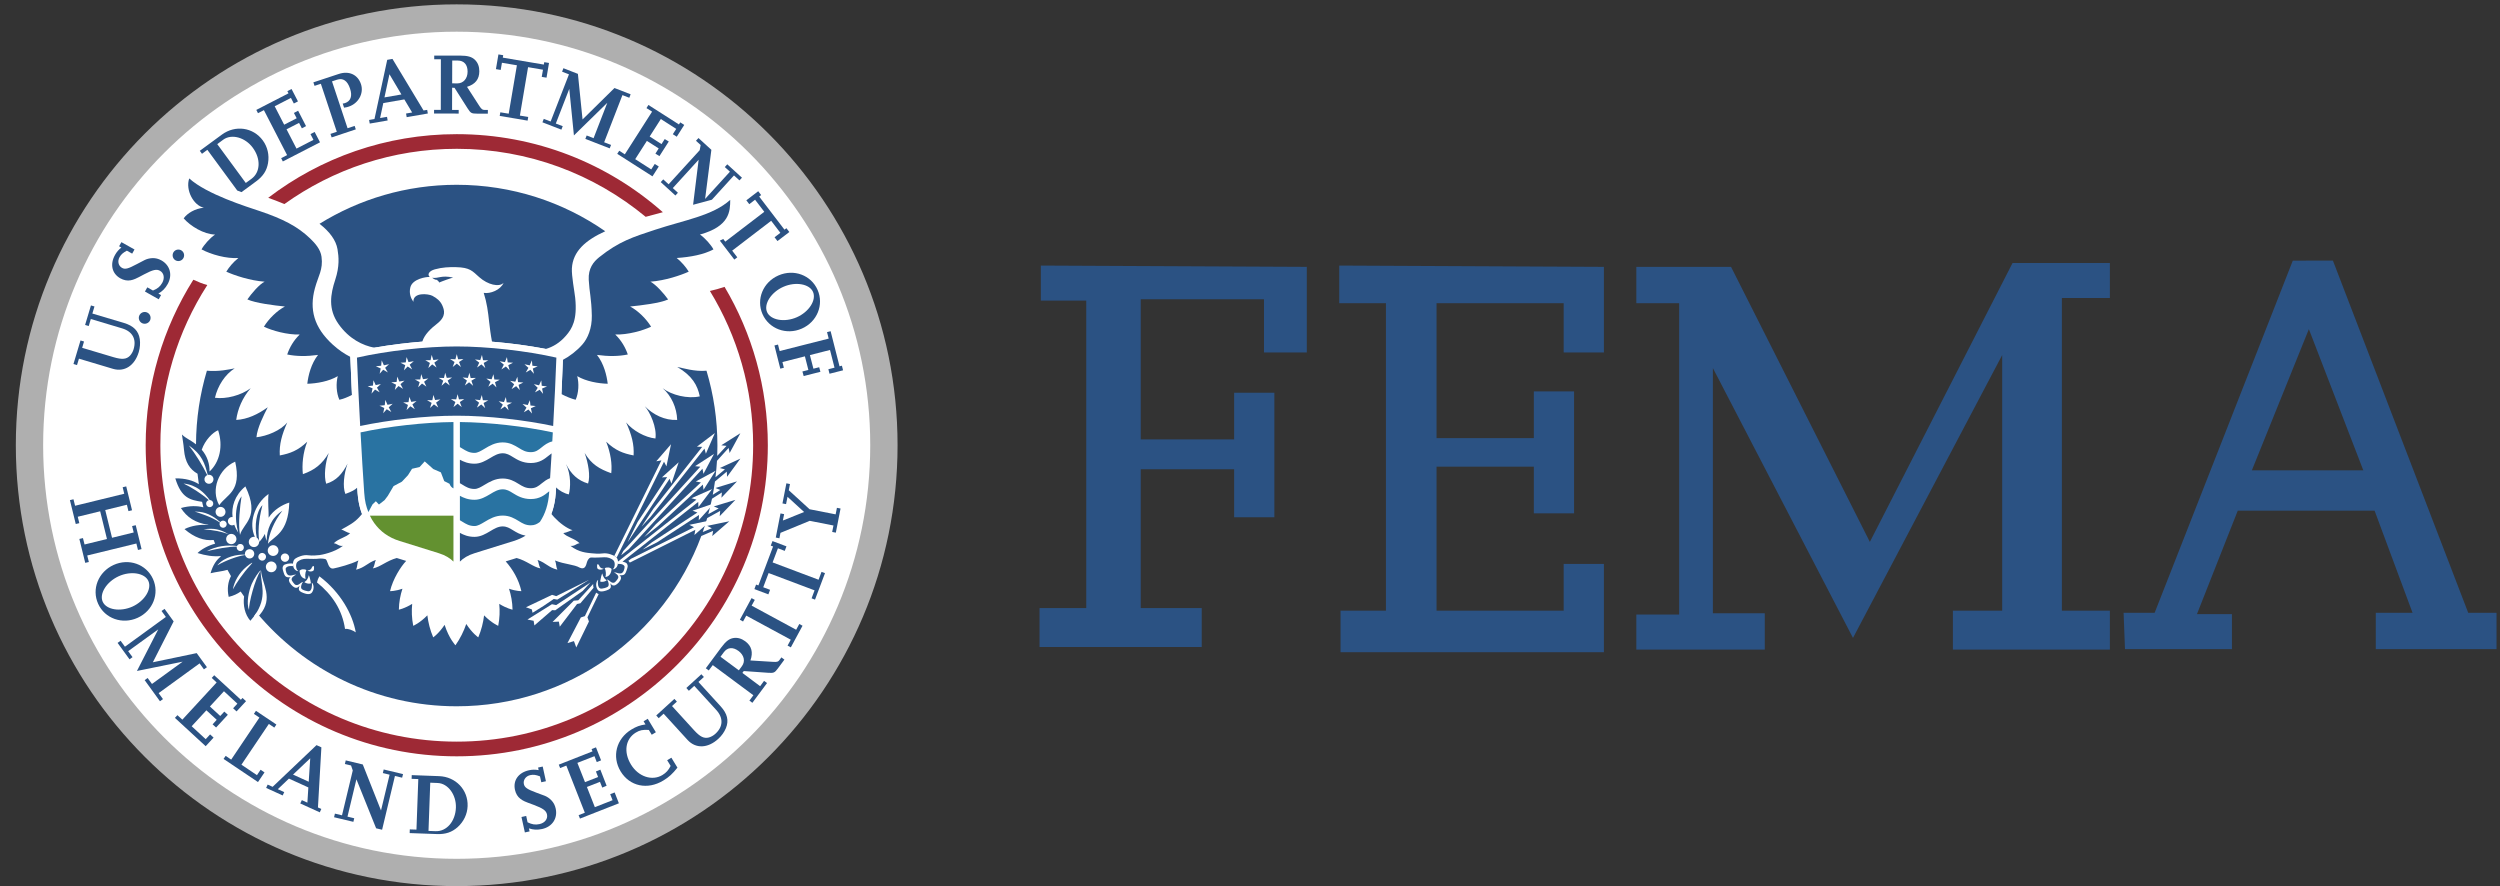 <svg xmlns:svg="http://www.w3.org/2000/svg" xmlns="http://www.w3.org/2000/svg" width="1580" height="560" id="svg2"><rect width="100%" height="100%" fill="#333333" stroke="none"/><defs id="defs4"></defs><path d="M 657.812,167.838 L 657.812,189.976 L 686.51,189.976 L 686.51,384.3 L 656.993,384.3 L 656.993,408.898 L 759.484,408.898 L 759.484,384.3 L 720.947,384.3 L 720.947,296.567 L 779.982,296.567 L 779.982,326.905 L 805.4,326.905 L 805.4,248.191 L 779.982,248.191 L 779.982,277.709 L 720.947,277.709 L 720.947,189.156 L 798.841,189.156 L 798.841,222.774 L 825.898,222.774 L 825.898,168.658 L 657.812,167.838 z " style="fill:#2b5283;fill-opacity:1;fill-rule:evenodd;stroke-width:1px;stroke-linecap:butt;stroke-linejoin:miter;stroke-opacity:1" id="path1882"></path><path d="M 846.397,167.838 L 846.397,191.616 L 875.914,191.616 L 875.914,385.94 L 847.217,385.94 L 847.217,412.178 L 1013.663,412.178 L 1013.663,356.422 L 988.245,356.422 L 988.245,385.94 L 907.891,385.94 L 907.891,294.928 L 969.386,294.928 L 969.386,324.445 L 994.804,324.445 L 994.804,247.372 L 969.386,247.372 L 969.386,276.889 L 907.891,276.889 L 907.891,191.616 L 988.245,191.616 L 988.245,222.774 L 1013.663,222.774 L 1013.663,168.658 L 846.397,167.838 z " style="fill:#2b5283;fill-opacity:1;fill-rule:evenodd;stroke-width:1px;stroke-linecap:butt;stroke-linejoin:miter;stroke-opacity:1" id="path1884"></path><path d="M 1034.161,168.658 L 1034.161,191.616 L 1061.219,191.616 L 1061.219,388.4 L 1034.161,388.4 L 1034.161,410.538 L 1115.334,410.538 L 1115.334,387.58 L 1082.537,387.58 L 1082.537,232.613 L 1171.089,403.158 L 1265.381,224.413 L 1265.381,385.94 L 1234.224,385.94 L 1234.224,410.538 L 1333.436,410.538 L 1333.436,385.94 L 1303.098,385.94 L 1303.098,188.337 L 1333.436,188.337 L 1333.436,166.198 L 1271.941,166.198 L 1181.748,342.484 L 1094.016,168.658 L 1034.161,168.658 z " style="fill:#2b5283;fill-opacity:1;fill-rule:evenodd;stroke-width:1px;stroke-linecap:butt;stroke-linejoin:miter;stroke-opacity:1" id="path1886"></path><path d="M 1449.047,164.74 L 1361.731,387.3 L 1342.108,387.3 L 1342.999,410.253 L 1410.578,410.253 L 1410.578,388.15 L 1388.462,388.15 L 1414.269,322.737 L 1500.736,322.737 L 1524.734,387.299 L 1501.495,387.299 L 1501.495,410.252 L 1577.816,410.252 L 1577.816,387.3 L 1559.921,387.3 L 1474.393,164.68 L 1449.047,164.74 z M 1459.203,208.018 L 1493.606,297.234 L 1423.183,297.234 L 1459.203,208.018 z " style="fill:#2b5283;fill-opacity:1;fill-rule:evenodd;stroke-width:1px;stroke-linecap:butt;stroke-linejoin:miter;stroke-opacity:1" id="path1888"></path><g transform="matrix(1.553,0,0,1.553,10,2.753)" id="g3056"><g id="g3058"><circle cx="178.755" cy="179.102" r="176.553" style="fill:white" id="circle3060"></circle><path d="M 293.496,194.116 L 284.712,196.821 L 286.699,197.632 L 283.623,199.58 C 283.95,197.788 284.268,195.991 284.517,194.175 L 289.331,190.152 L 289.443,192.271 L 294.863,184.864 L 286.513,188.697 L 288.569,189.234 L 284.731,192.447 C 285.004,190.23 285.195,187.999 285.341,185.753 L 290.082,180.504 L 290.482,182.594 L 294.862,174.528 L 287.084,179.44 L 289.223,179.679 L 285.439,183.756 C 285.473,182.345 285.517,180.948 285.517,179.537 C 285.517,168.956 283.959,158.741 281.074,149.088 C 276.274,149.532 271.46,147.999 269.15,147.555 C 275.297,151.159 277.426,155.055 278.339,159.533 C 273.422,160.632 266.845,159.02 263.241,156.203 C 266.766,159.279 268.988,164.123 269.144,169.118 C 264.071,169.372 259.388,166.999 255.946,163.542 C 258.153,166.008 260.946,172.243 260.292,176.682 C 256.049,176.228 251.078,173.45 248.358,170.139 C 250.609,175.1 251.678,179.123 251.405,183.567 C 247.201,182.771 244.008,181.58 240.238,177.976 C 242.054,182.507 242.723,187.068 242.313,190.808 C 237.455,189.089 234.222,187.141 231.483,182.566 C 232.943,186.609 233.89,191.907 232.884,195.007 C 228.768,193.772 226.043,191.291 223.909,187.087 C 226.023,191.55 225.755,196.735 225.052,199.421 C 223.323,199.084 221.068,197.888 219.891,196.565 C 219.818,197.38 219.759,198.162 219.725,198.923 C 219.505,201.941 218.914,204.768 217.928,207.361 C 218.27,207.732 219.085,208.684 219.11,208.723 C 221.273,211.047 224.237,213.259 226.571,214.001 C 225.56,214.147 224.178,215.012 222.787,215.173 C 224.33,216.921 227.475,217.312 229.418,219.299 C 227.909,219.48 227.553,220.573 225.712,220.368 C 229.218,223.078 232.431,223.166 234.223,223.381 C 234.951,223.459 237.309,223.684 238.803,223.449 C 240.917,223.127 243.095,224.177 243.94,224.665 C 245.239,225.427 245.17,227.214 244.912,228.122 C 244.756,228.659 244.526,229.304 243.55,229.807 C 242.993,229.973 242.627,230.022 243.194,229.602 C 243.702,229.231 244.166,226.965 242.994,226.077 C 242.135,225.452 240.924,224.934 239.498,225.008 C 237.916,225.081 235.499,225.213 234.327,225.106 C 233.258,224.984 232.584,226.395 232.432,226.991 C 232.051,228.402 231.612,230.145 229.576,229.281 C 227.071,227.845 223.512,227.968 219.42,226.312 C 219.996,227.567 219.752,228.661 220.377,230.067 C 216.73,229.169 215.807,227.313 212.33,226.092 C 212.911,227.357 212.74,228.348 213.526,229.539 C 210.601,229.031 207.872,226.394 203.804,225.31 C 203.672,225.349 203.56,225.403 203.438,225.427 C 201.959,225.871 200.596,226.291 199.361,226.687 C 202.242,229.949 204.625,233.953 205.738,238.796 C 205.738,238.796 203.707,238.855 200.704,237.81 C 201.563,240.456 202.091,243.293 202.14,246.331 C 202.14,246.331 199.86,245.911 196.73,243.968 C 197.018,246.844 196.916,249.837 196.315,252.908 C 196.315,252.908 193.678,251.819 190.563,248.655 C 190.202,251.624 189.464,254.617 188.19,257.605 C 188.19,257.605 185.773,255.969 183.307,252.156 C 182.291,255.13 180.861,258.05 178.903,260.838 C 178.903,260.838 176.276,258.074 174.494,252.508 C 172.121,256.077 169.86,257.606 169.86,257.606 C 168.586,254.618 167.839,251.625 167.477,248.641 C 164.367,251.82 161.73,252.909 161.73,252.909 C 161.12,249.838 161.022,246.845 161.3,243.969 C 158.18,245.912 155.88,246.332 155.88,246.332 C 155.934,243.295 156.461,240.458 157.34,237.811 C 154.318,238.856 152.291,238.797 152.291,238.797 C 153.438,233.856 156.676,228.773 158.854,226.492 C 157.785,226.15 156.642,225.808 155.397,225.428 C 155.28,225.404 155.168,225.35 155.026,225.311 C 150.963,226.395 148.244,229.032 145.304,229.54 C 146.08,228.349 145.929,227.357 146.5,226.093 C 143.038,227.314 142.101,229.169 138.473,230.068 C 139.078,228.662 138.834,227.568 139.43,226.313 C 136.046,227.968 131.422,229.116 129.376,229.555 C 127.105,230.024 126.974,226.65 126.231,225.903 C 125.914,225.581 124.087,225.449 123.326,225.566 C 122.198,225.756 120.015,225.659 118.385,225.629 C 116.744,225.595 115.616,226.078 114.772,226.733 C 113.566,227.602 114.137,229.961 114.655,230.346 C 115.217,230.751 114.87,230.698 114.308,230.546 C 113.341,230.048 113.092,229.394 112.936,228.857 C 112.697,227.968 112.604,226.171 113.922,225.429 C 114.752,224.916 116.944,223.871 119.064,224.199 C 120.548,224.428 122.902,224.199 123.615,224.116 C 124.333,224.033 129.621,223.081 133.112,220.371 C 131.281,220.576 130.924,219.482 129.401,219.302 C 131.364,217.315 134.504,216.924 136.042,215.176 C 134.665,215.015 133.444,213.911 132.434,213.755 C 135.515,212.046 137.556,211.05 139.729,208.726 C 139.753,208.687 140.564,207.774 140.886,207.398 C 139.905,204.805 139.299,201.944 139.089,198.926 C 139.04,198.189 138.991,197.432 138.938,196.655 C 138.186,197.49 136.633,198.33 134.114,199.238 C 132.937,196.377 133.499,191.04 135.003,186.904 C 132.85,191.113 130.433,193.852 126.307,195.083 C 125.301,191.997 125.907,186.611 127.347,182.568 C 124.613,187.143 121.688,189.467 116.815,191.186 C 116.405,187.451 116.795,182.509 118.597,177.978 C 114.837,181.582 111.639,182.773 107.425,183.569 C 107.166,179.126 108.24,175.102 110.472,170.141 C 107.777,173.452 102.166,175.717 97.923,176.171 C 98.25,172.318 100.95,167.05 102.523,163.964 C 98.534,166.825 94.286,168.876 89.691,169.12 C 90.267,164.75 92.22,160.023 95.589,156.205 C 91.629,159.14 85.589,160.722 81.038,160.101 C 82.137,155.306 85.091,150.633 89.07,148.123 C 86.76,148.582 82.576,149.534 77.757,149.09 C 74.92,158.592 73.367,168.646 73.328,179.051 C 70.921,177.161 69.241,176.683 67.596,175.052 C 67.899,177.308 68.197,178.538 68.441,181.322 C 68.885,186.342 70.795,189.213 73.944,191.014 C 74.086,192.44 74.271,193.851 74.481,195.267 C 72.152,193.778 69.022,192.85 64.901,192.899 C 67.406,201.068 70.995,201.678 75.799,202.445 C 75.965,203.197 76.146,203.939 76.321,204.681 C 73.762,204.012 70.681,204.002 67.185,204.969 C 69.602,208.724 72.956,210.985 78.308,211.79 C 78.318,211.824 78.332,211.849 78.352,211.883 C 75.056,211.619 71.492,212.108 68.64,213.553 C 72.703,217.049 76.697,218.382 80.5,217.977 C 80.695,218.485 80.891,218.983 81.096,219.481 C 78.088,220.277 75.432,221.835 73.948,223.29 C 77.117,224.291 80.369,224.823 83.308,224.52 C 83.328,224.593 83.371,224.662 83.396,224.735 C 81.677,226.053 80.183,228.182 79.246,231.507 C 81.507,230.945 83.826,230.789 86.136,230.13 C 86.595,230.994 87.069,231.834 87.562,232.669 C 86.341,234.988 85.916,237.898 86.629,241.131 C 88.572,240.672 90.169,239.92 91.497,238.948 C 91.951,239.622 92.41,240.281 92.889,240.955 C 92.401,244.656 93.255,248.377 95.452,250.857 C 96.482,249.7 97.307,248.586 97.967,247.522 C 117.42,270.828 146.688,285.652 179.412,285.652 C 225.071,285.652 263.987,256.804 278.953,216.36 L 283.772,214.27 L 283.406,216.379 L 290.359,210.363 L 281.355,212.228 L 283.25,213.205 L 279.544,214.733 C 280.193,212.873 280.804,210.968 281.356,209.064 L 286.634,206.139 L 286.448,208.283 L 292.835,201.652 L 284.041,204.313 L 286.023,205.143 L 281.794,207.462 C 282.36,205.397 282.873,203.292 283.308,201.188 L 287.327,198.639 L 287.156,200.763 L 293.496,194.116" style="fill:#2b5283" id="path3062"></path><path d="M 288.423,114.966 C 286.411,115.654 284.404,116.206 282.456,116.636 C 293.628,134.927 300.054,156.416 300.054,179.419 C 300.054,246.035 246.045,300.039 179.444,300.039 C 112.818,300.039 58.824,246.035 58.824,179.419 C 58.824,155.405 65.831,133.037 77.921,114.238 C 76.007,113.691 74.122,112.959 72.242,112.06 C 59.957,131.567 52.843,154.667 52.843,179.418 C 52.843,249.325 109.532,306.015 179.445,306.015 C 249.347,306.015 306.032,249.326 306.032,179.418 C 306.03,155.879 299.614,133.843 288.423,114.966" style="fill:#9e2935" id="path3064"></path><path d="M 109.302,81.265 C 129.073,67.119 153.281,58.785 179.444,58.785 C 208.648,58.785 235.445,69.181 256.319,86.466 C 258.668,85.797 260.963,85.187 263.311,84.591 C 240.972,64.825 211.607,52.823 179.444,52.823 C 150.596,52.823 124,62.476 102.715,78.721 C 103.721,79.087 104.736,79.453 105.767,79.849 C 106.978,80.317 108.169,80.786 109.302,81.265" style="fill:#9e2935" id="path3066"></path><path d="M 179.409,347.725 C 86.47,347.725 11.118,272.359 11.118,179.419 C 11.118,86.47 86.47,11.123 179.409,11.123 C 272.358,11.123 347.71,86.47 347.71,179.419 C 347.71,272.358 272.358,347.725 179.409,347.725 M 179.409,0 C 80.327,0 0,80.337 0,179.419 C 0,278.506 80.327,358.833 179.409,358.833 C 278.501,358.833 358.828,278.506 358.828,179.419 C 358.828,80.337 278.501,0 179.409,0 z " style="fill:#afafaf" id="path3068"></path><path d="M 136.118,143.452 C 133.574,142.143 131.343,140.625 128.94,138.437 C 121.245,131.416 119.419,124.047 121.704,115.581 C 123.052,110.522 125.112,107.993 124.409,102.725 C 124.004,99.717 121.865,97.286 119.736,95.24 C 114.59,90.299 108.486,87.247 99.472,84.2 C 93.896,82.33 77.704,77.301 70.566,70.836 C 68.935,75.592 72.387,81.91 76.518,82.75 C 72.866,83.121 69.76,85.021 68.31,87.086 C 71.064,90.274 76.552,93.59 81.083,93.683 C 78.993,95.079 76.425,98.053 75.58,99.723 C 79.501,101.813 85.761,103.566 90.57,103.219 C 88.544,104.84 86.791,106.901 85.653,108.785 C 88.895,110.269 95.228,112.413 101.249,112.862 C 99.027,113.956 95.863,117.745 94.228,120.079 C 97.617,121.588 104.951,122.501 109.501,122.965 C 106.244,124.674 102.836,128.087 100.961,131.178 C 104.262,132.76 110.468,134.528 115.536,134.357 C 113.031,136.764 111.386,139.674 110.443,142.487 C 114.276,143.278 118.304,143.293 122.987,142.663 C 120.15,146.262 119.012,151.017 118.617,154.401 C 122.416,154.303 127.46,153.429 131.019,151.3 C 130.248,154.205 130.414,158.141 131.673,160.914 C 133.167,160.572 134.901,159.952 136.79,158.936 C 136.528,153.525 136.284,148.003 136.118,143.452" style="fill:#2b5283" id="path3070"></path><path d="M 290.732,79.556 C 283.579,86.031 272.148,87.764 260.151,91.729 C 251.113,94.703 245.503,96.451 237.412,102.901 C 235.102,104.742 232.9,107.447 233.149,112.095 C 233.422,117.256 234.257,119.483 234.404,126.699 C 234.497,131.85 232.719,136.001 230.551,138.437 C 228.271,141.03 225.307,143.276 222.641,144.667 C 222.49,149.052 222.289,153.471 222.045,158.598 C 223.925,159.623 226.327,160.571 227.826,160.912 C 229.066,158.139 229.242,154.203 228.466,151.298 C 232.03,153.427 237.084,154.301 240.878,154.399 C 240.473,151.015 239.34,146.259 236.503,142.661 C 241.171,143.291 245.209,143.276 249.047,142.485 C 248.09,139.672 246.44,136.762 243.94,134.355 C 249.023,134.526 255.214,132.758 258.52,131.176 C 256.645,128.085 253.247,124.672 249.99,122.963 C 254.536,122.499 262.075,121.615 265.459,120.102 C 263.823,117.778 260.439,113.955 258.242,112.861 C 264.258,112.412 270.576,110.268 273.843,108.784 C 272.696,106.899 270.938,104.839 268.936,103.218 C 274.576,102.852 279.986,101.812 283.902,99.722 C 283.052,98.052 280.499,95.078 278.409,93.682 C 290.508,90.308 290.708,84.272 290.732,79.556" style="fill:#2b5283" id="path3072"></path><path d="M 239.868,92.329 C 222.72,80.425 201.885,73.428 179.409,73.428 C 158.94,73.428 139.8,79.253 123.589,89.297 C 127.793,92.568 130.288,96.03 130.908,99.619 C 131.43,102.759 131.792,106.553 129.98,112.085 C 128.056,117.954 126.997,123.984 131.337,130.107 C 135.644,136.206 141.249,138.833 145.883,139.721 C 151.967,138.657 158.696,137.787 165.414,137.25 C 166.278,134.403 168.861,131.937 171.469,129.926 C 175.234,126.987 174.408,124.428 173.52,122.436 C 172.812,120.873 171.469,119.614 169.526,118.608 C 167.832,117.734 161.616,117.075 161.792,121.059 C 160.771,119.614 159.951,117.67 160.552,115.185 C 161.382,111.713 167.051,110.839 168.462,110.937 C 167.368,110.014 168.042,108.53 170.523,107.836 C 173.541,107.001 176.392,106.874 179.161,106.947 C 184.84,107.084 185.728,108.48 188.614,111.034 C 192.086,114.125 196.69,115.199 198.497,113.334 C 197.193,116.293 193.067,117.865 190.416,117.411 C 191.71,121.503 192.174,125.057 192.633,129.359 C 192.848,131.312 193.258,134.593 193.785,137.274 C 201.388,137.904 209.044,138.949 215.704,140.228 C 218.463,139.427 221.329,137.811 223.883,134.842 C 226.329,132.029 228.571,128.45 227.643,119.461 C 227.379,116.927 226.12,110.457 226.295,107.42 C 226.689,100.508 231.816,96.006 239.868,92.329" style="fill:#2b5283" id="path3074"></path><path d="M 169.414,111.265 C 170.459,112.061 171.074,112.168 171.421,112.085 C 171.455,112.285 171.817,112.524 171.885,112.607 C 172.11,112.802 172.237,112.988 172.29,113.203 C 172.764,113.003 174.033,112.485 175.195,112.085 C 176.357,111.646 177.973,111.182 177.973,111.182 C 172.959,110.117 172.197,111.646 169.414,111.265" style="fill:#2b5283" id="path3076"></path><path d="M 319.844,131.958 C 326.099,129.219 328.926,122.231 326.284,116.206 C 323.647,110.176 316.606,107.573 310.356,110.317 C 304.101,113.051 301.22,120.009 303.862,126.045 C 306.494,132.065 313.594,134.697 319.844,131.958 M 312.388,114.932 C 317.329,112.759 322.989,113.755 324.419,117.027 C 325.874,120.338 322.773,125.172 317.817,127.335 C 312.851,129.513 307.168,128.531 305.717,125.221 C 304.297,121.953 307.393,117.114 312.388,114.932 z " style="fill:#2b5283" id="path3078"></path><polyline style="fill:#2b5283" points="311.104,148.257 308.721,138.823 310.171,138.442 310.845,141.084 330.806,136.021     330.122,133.384 331.587,133.018 335.21,147.3 336.182,147.046 336.65,148.926 331.133,150.322 330.669,148.486 333.169,147.852     331.338,140.649 323.159,142.729 324.58,148.271 326.934,147.671 327.432,149.531 320.615,151.26 320.107,149.395     322.529,148.784 321.123,143.242 311.978,145.566 312.559,147.876 311.104,148.257   " id="polyline3080"></polyline><path d="M 32.007,122.944 L 31.148,125.825 L 44.029,129.663 C 47.911,130.825 49.942,132.895 50.445,136.206 C 50.679,137.91 50.548,139.712 50.035,141.489 C 48.37,147.031 44.249,149.717 39.517,148.32 L 25.689,144.189 L 24.903,146.792 L 23.458,146.357 L 26.324,136.777 L 27.755,137.202 L 26.998,139.775 L 39.771,143.588 C 43.238,144.613 44.991,144.467 46.446,142.997 C 47.091,142.294 47.637,141.366 47.935,140.336 C 49.17,136.23 47.456,133.114 43.262,131.859 L 30.518,128.05 L 29.673,130.902 L 28.194,130.472 L 30.572,122.523 L 32.007,122.944" style="fill:#2b5283" id="path3082"></path><path d="M 54.663,128.525 C 54.136,129.731 52.744,130.302 51.514,129.804 C 50.303,129.291 49.722,127.88 50.235,126.664 C 50.748,125.443 52.164,124.862 53.37,125.37 C 54.595,125.884 55.166,127.285 54.663,128.525" style="fill:#2b5283" id="path3084"></path><path d="M 59.106,118.315 L 58.154,120.024 L 52.544,116.865 L 53.511,115.161 L 55.811,116.46 C 57.715,115.679 58.716,114.858 59.585,113.33 C 60.664,111.396 60.293,109.346 58.687,108.433 C 57.271,107.642 55.787,107.994 52.281,109.839 C 48.624,111.802 48.106,112.002 46.715,112.29 C 45.372,112.554 43.902,112.266 42.526,111.494 C 39.093,109.551 38.234,105.752 40.382,101.958 C 41.07,100.737 41.798,99.873 42.95,98.975 L 42.027,98.448 L 42.969,96.773 L 48.296,99.761 L 47.349,101.446 L 45.191,100.235 C 43.628,101.08 42.842,101.739 42.203,102.896 C 41.29,104.512 41.734,106.402 43.189,107.227 C 44.449,107.935 45.616,107.652 49.214,105.728 C 50.952,104.815 52.017,104.234 52.461,104.039 C 53.369,103.59 54.409,103.331 55.552,103.272 C 56.856,103.218 58.032,103.526 59.248,104.195 C 62.803,106.192 63.843,110.186 61.797,113.834 C 60.776,115.636 59.668,116.744 58.013,117.701 L 59.106,118.315" style="fill:#2b5283" id="path3086"></path><path d="M 68.486,102.119 C 68.486,103.428 67.446,104.468 66.142,104.468 C 64.838,104.468 63.813,103.428 63.813,102.119 C 63.813,100.825 64.838,99.785 66.142,99.785 C 67.446,99.785 68.486,100.825 68.486,102.119" style="fill:#2b5283" id="path3088"></path><polyline style="fill:#2b5283" points="123.794,56.138 108.657,63.936 107.983,62.588 110.396,61.353 100.962,43.052 98.55,44.292     97.866,42.954 110.962,36.211 110.503,35.327 112.207,34.443 114.819,39.487 113.135,40.352 111.958,38.071 105.347,41.47     109.204,48.975 114.297,46.353 113.169,44.194 114.883,43.281 118.105,49.551 116.406,50.454 115.264,48.232 110.171,50.85     114.219,58.701 121.118,55.146 119.912,52.798 121.606,51.924 123.794,56.138   " id="polyline3090"></polyline><path d="M 138.359,50.874 L 128.525,54.145 L 128.042,52.714 L 130.625,51.86 L 124.136,32.314 L 121.563,33.168 L 121.089,31.737 L 131.377,28.339 C 135.576,26.933 139.175,28.573 140.464,32.48 C 141.704,36.176 139.448,40.312 135.474,41.621 C 134.898,41.821 134.512,41.909 133.575,42.041 L 133.028,40.366 C 133.497,40.322 133.677,40.259 133.975,40.176 C 136.285,39.409 137.027,37.305 136.016,34.292 C 134.971,31.099 133.155,29.844 130.708,30.664 L 128.672,31.343 L 135.005,50.415 L 137.876,49.458 L 138.359,50.874" style="fill:#2b5283" id="path3092"></path><path d="M 167.412,42.939 L 165.923,43.188 L 153.281,22.202 L 151.142,22.578 L 145.956,46.665 L 143.764,47.041 L 144.028,48.516 L 151.318,47.251 L 151.059,45.772 L 148.242,46.265 L 149.546,40.166 L 158.106,38.682 L 161.285,44.004 L 158.805,44.424 L 159.064,45.908 L 167.663,44.419 L 167.412,42.939 M 150.02,37.866 L 152.046,28.437 L 156.919,36.669 L 150.02,37.866 z " style="fill:#2b5283" id="path3094"></path><path d="M 192.104,42.954 L 190.62,42.954 C 189.912,42.954 189.482,42.632 188.647,41.377 L 183.608,33.564 C 186.967,32.529 188.613,30.478 188.623,27.251 C 188.623,25.352 188.066,23.818 186.89,22.622 C 185.611,21.343 183.882,20.869 180.821,20.854 L 170.269,20.844 L 170.269,22.338 L 172.979,22.353 L 172.945,42.939 L 170.211,42.934 L 170.196,44.423 L 180.225,44.447 L 180.225,42.953 L 177.535,42.953 L 177.559,33.934 L 178.531,33.958 L 183.873,42.361 C 185.089,44.251 185.44,44.465 187.55,44.47 L 192.086,44.485 L 192.104,42.954 M 177.598,22.866 L 179.829,22.866 C 182.378,22.871 183.857,24.512 183.848,27.387 C 183.848,30.195 182.139,32.167 179.673,32.167 L 177.569,32.143 L 177.598,22.866 z " style="fill:#2b5283" id="path3096"></path><polyline style="fill:#2b5283" points="208.276,47.319 196.914,45.4 197.173,43.931 200.581,44.492 203.916,24.795 197.827,23.77     197.324,26.694 195.381,26.362 196.396,20.371 198.345,20.693 198.179,21.685 214.868,24.507 215.054,23.525 216.982,23.843     215.972,29.834 214.019,29.517 214.531,26.597 208.462,25.562 205.132,45.264 208.516,45.835 208.276,47.319   " id="polyline3098"></polyline><polyline style="fill:#2b5283" points="241.685,58.604 231.768,54.756 232.31,53.359 235.117,54.468 240.703,40.054 227.119,53.34     225.229,34.395 219.751,48.501 222.563,49.575 222.017,50.986 214.307,48.003 214.854,46.597 217.646,47.676 225.103,28.481     222.305,27.397 222.842,25.986 228.74,28.286 230.63,46.841 243.623,34.048 250.195,36.597 249.663,38.013 246.86,36.929     239.424,56.123 242.236,57.202 241.685,58.604   " id="polyline3100"></polyline><polyline style="fill:#2b5283" points="259.087,69.995 244.746,60.83 245.562,59.565 247.837,61.03 258.931,43.662 256.646,42.222     257.437,40.942 269.858,48.872 270.386,48.027 272.017,49.063 268.97,53.867 267.368,52.842 268.755,50.679 262.49,46.665     257.949,53.779 262.769,56.865 264.072,54.814 265.723,55.815 261.924,61.758 260.288,60.747 261.621,58.628 256.812,55.562     252.061,62.998 258.584,67.173 260.015,64.951 261.655,65.986 259.087,69.995   " id="polyline3102"></polyline><path d="M 95.918,70.986 L 93.584,72.685 L 81.973,56.88 L 84.41,55.073 C 87.789,52.602 93.326,54.111 96.436,58.349 C 99.771,62.876 99.551,68.32 95.918,70.986 M 100.503,55.361 C 96.587,50.034 89.312,48.999 83.862,53.003 L 74.873,59.6 L 75.757,60.816 L 77.949,59.2 L 90.117,75.767 C 90.693,75.996 91.274,76.202 91.841,76.416 L 97.793,72.036 C 100.615,69.966 102.1,67.685 102.637,64.614 C 103.203,61.289 102.446,58.013 100.503,55.361 z " style="fill:#2b5283" id="path3104"></path><path d="M 289.526,65.093 L 288.52,66.211 L 290.61,68.096 L 280.507,79.185 L 283.056,59.2 L 277.807,54.4 L 276.791,55.513 L 278.7,57.246 L 278.304,59.36 L 265.658,73.227 L 263.475,71.225 L 262.45,72.333 L 268.422,77.782 L 269.438,76.669 L 267.358,74.765 L 277.88,63.222 L 275.619,81.562 C 277.807,80.986 280.15,80.375 282.655,79.672 C 282.88,79.609 283.06,79.545 283.27,79.501 L 292.259,69.623 L 294.495,71.64 L 295.506,70.541 L 289.526,65.093" style="fill:#2b5283" id="path3106"></path><path d="M 313.594,91.089 L 312.803,91.69 L 302.515,78.228 L 303.311,77.613 L 302.12,76.046 L 297.286,79.747 L 298.477,81.314 L 300.84,79.507 L 304.59,84.424 L 288.711,96.568 L 287.896,95.484 C 287.432,95.738 286.978,95.967 286.504,96.158 L 292.398,103.858 L 293.599,102.945 L 291.519,100.23 L 307.393,88.077 L 311.128,92.979 L 308.77,94.781 L 309.957,96.334 L 314.786,92.647 L 313.594,91.089" style="fill:#2b5283" id="path3108"></path><path d="M 209.077,336.567 L 207.158,336.987 L 205.776,330.708 L 207.7,330.283 L 208.257,332.866 C 210.108,333.764 211.392,333.97 213.12,333.594 C 215.278,333.12 216.562,331.49 216.162,329.673 C 215.82,328.106 214.56,327.197 210.854,325.806 C 206.958,324.405 206.459,324.146 205.322,323.291 C 204.223,322.471 203.462,321.187 203.125,319.644 C 202.285,315.801 204.561,312.627 208.828,311.69 C 210.181,311.392 211.318,311.377 212.768,311.631 L 212.534,310.581 L 214.419,310.176 L 215.728,316.153 L 213.843,316.568 L 213.311,314.171 C 211.631,313.531 210.625,313.39 209.332,313.668 C 207.52,314.073 206.393,315.68 206.749,317.311 C 207.066,318.703 208.058,319.401 211.876,320.817 C 213.722,321.491 214.864,321.896 215.309,322.091 C 216.237,322.482 217.14,323.082 217.931,323.898 C 218.844,324.845 219.406,325.919 219.708,327.292 C 220.572,331.271 218.287,334.694 214.19,335.593 C 212.173,336.028 210.611,335.93 208.809,335.339 L 209.077,336.567" style="fill:#2b5283" id="path3110"></path><polyline style="fill:#2b5283" points="245.42,325.132 229.58,331.357 229.033,329.956 231.558,328.955 224.033,309.79 221.499,310.796     220.962,309.399 234.678,304.004 234.302,303.066 236.099,302.363 238.179,307.656 236.411,308.35 235.483,305.957     228.53,308.677 231.631,316.533 236.953,314.434 236.074,312.178 237.876,311.436 240.43,317.988 238.652,318.745 237.72,316.406     232.407,318.486 235.635,326.709 242.847,323.872 241.885,321.421 243.691,320.718 245.42,325.132   " id="polyline3112"></polyline><path d="M 269.248,310.625 C 267.231,313.149 265.815,314.473 263.491,315.874 C 257.051,319.78 249.819,318.232 246.133,312.153 C 242.476,306.128 244.351,298.857 250.493,295.122 C 252.466,293.916 253.999,293.354 256.25,293.037 L 255.469,291.763 L 257.154,290.738 L 260.465,296.217 L 258.79,297.238 L 257.599,295.275 C 255.109,295.124 253.922,295.378 252.316,296.349 C 248.068,298.932 247.248,304.274 250.334,309.352 C 253.337,314.298 258.933,316.178 263.156,313.62 C 264.679,312.682 265.583,311.686 266.481,309.924 L 265.065,307.61 L 266.779,306.575 L 269.248,310.625" style="fill:#2b5283" id="path3114"></path><path d="M 280.01,273.73 L 277.783,275.751 L 286.841,285.683 C 289.57,288.671 290.244,291.479 288.965,294.575 C 288.291,296.167 287.256,297.646 285.889,298.887 C 281.612,302.808 276.695,302.969 273.365,299.346 L 263.629,288.672 L 261.622,290.493 L 260.621,289.389 L 268.004,282.646 L 269.02,283.754 L 267.038,285.551 L 276.032,295.414 C 278.459,298.075 280.046,298.856 282.038,298.349 C 282.971,298.076 283.903,297.578 284.694,296.84 C 287.868,293.959 288,290.385 285.05,287.162 L 276.09,277.343 L 273.902,279.345 L 272.872,278.202 L 278.98,272.616 L 280.01,273.73" style="fill:#2b5283" id="path3116"></path><polyline style="fill:#2b5283" points="320.156,252.876 315.396,261.675 314.067,260.957 315.366,258.56 297.256,248.76     295.947,251.152 294.658,250.43 299.409,241.631 300.728,242.354 299.438,244.697 317.563,254.507 318.833,252.158     320.156,252.876   " id="polyline3118"></polyline><polyline style="fill:#2b5283" points="329.297,231.475 325.234,242.251 323.838,241.714 325.054,238.472 306.353,231.431     304.16,237.212 306.953,238.257 306.25,240.107 300.566,237.959 301.245,236.123 302.202,236.47 308.169,220.62 307.231,220.269     307.925,218.418 313.613,220.566 312.92,222.412 310.142,221.357 307.974,227.109 326.68,234.155 327.886,230.947     329.297,231.475   " id="polyline3120"></polyline><polyline style="fill:#2b5283" points="335.625,205.171 333.706,214.995 332.222,214.707 332.744,212.08 323.071,210.181     311.172,215.073 310.742,217.29 309.268,216.982 311.191,207.163 312.661,207.461 312.148,210.059 320.801,206.592     314.043,200.405 313.452,203.384 311.987,203.101 313.584,194.917 315.044,195.21 314.561,197.739 323.032,205.469     333.628,207.549 334.15,204.888 335.625,205.171   " id="polyline3122"></polyline><path d="M 286.772,265.488 L 288.11,263.676 C 289.619,261.625 291.826,261.445 294.116,263.149 C 296.377,264.838 296.968,267.348 295.488,269.331 L 294.238,271.02 L 286.772,265.488 M 311.563,265.752 L 310.679,266.939 C 310.249,267.51 309.737,267.676 308.233,267.579 L 298.946,267.003 C 300.128,263.697 299.434,261.129 296.861,259.21 C 295.333,258.087 293.756,257.623 292.105,257.867 C 290.298,258.136 288.917,259.234 287.076,261.715 L 280.797,270.182 L 281.988,271.071 L 283.624,268.893 L 300.152,281.164 L 298.536,283.342 L 299.737,284.24 L 305.709,276.198 L 304.498,275.309 L 302.901,277.472 L 295.674,272.081 L 296.24,271.314 L 306.181,272.022 C 308.422,272.173 308.813,272.007 310.077,270.318 L 312.777,266.666 L 311.563,265.752 z " style="fill:#2b5283" id="path3124"></path><polyline style="fill:#2b5283" points="28.247,227.285 25.854,217.554 27.319,217.202 27.969,219.81 37.09,217.578 34.326,206.299     25.2,208.521 25.84,211.128 24.39,211.475 22.012,201.763 23.457,201.406 24.116,204.048 44.121,199.16 43.481,196.514     44.927,196.167 47.295,205.884 45.835,206.235 45.2,203.638 36.387,205.786 39.155,217.075 47.974,214.917 47.319,212.31     48.799,211.963 51.167,221.68 49.712,222.041 49.063,219.409 29.058,224.287 29.717,226.938 28.247,227.285   " id="polyline3126"></polyline><path d="M 49.58,249.644 C 55.806,246.817 58.53,239.805 55.806,233.814 C 53.067,227.823 45.992,225.308 39.781,228.145 C 33.58,230.982 30.782,237.974 33.511,243.965 C 36.23,249.956 43.369,252.48 49.58,249.644 M 41.875,232.725 C 46.792,230.484 52.461,231.392 53.94,234.654 C 55.439,237.935 52.402,242.818 47.495,245.064 C 42.539,247.31 36.855,246.402 35.366,243.121 C 33.882,239.854 36.919,234.985 41.875,232.725 z " style="fill:#2b5283" id="path3128"></path><polyline style="fill:#2b5283" points="58.662,283.613 52.432,275.015 53.638,274.136 55.405,276.567 67.905,267.495 49.287,271.279     57.964,254.351 45.718,263.223 47.495,265.659 46.274,266.543 41.416,259.863 42.632,258.979 44.404,261.406 61.06,249.297     59.297,246.875 60.518,246.001 64.224,251.108 55.762,267.744 73.604,264.014 77.773,269.746 76.548,270.625 74.785,268.198     58.115,280.298 59.888,282.729 58.662,283.613   " id="polyline3130"></polyline><polyline style="fill:#2b5283" points="77.266,301.899 64.741,290.366 65.767,289.272 67.769,291.094 81.724,275.962 79.727,274.111     80.737,273.018 91.587,282.998 92.241,282.256 93.687,283.569 89.829,287.744 88.428,286.465 90.166,284.585 84.702,279.531     78.984,285.732 83.188,289.604 84.844,287.817 86.279,289.106 81.504,294.287 80.073,293.008 81.753,291.157 77.554,287.29     71.563,293.774 77.271,299.038 79.063,297.095 80.479,298.398 77.266,301.899   " id="polyline3132"></polyline><polyline style="fill:#2b5283" points="98.55,316.494 84.541,307.07 85.391,305.83 87.646,307.354 99.136,290.254 96.885,288.745     97.725,287.495 106.03,293.076 105.186,294.331 102.974,292.832 91.812,309.419 98.13,313.682 99.604,311.479 101.206,312.563     98.55,316.494   " id="polyline3134"></polyline><path d="M 124.321,327.446 L 122.954,326.826 L 124.35,302.363 L 122.368,301.46 L 104.507,318.433 L 102.49,317.515 L 101.87,318.877 L 108.599,321.943 L 109.234,320.581 L 106.617,319.394 L 111.143,315.082 L 119.043,318.676 L 118.657,324.872 L 116.391,323.842 L 115.756,325.199 L 123.695,328.812 L 124.321,327.446 M 112.813,313.452 L 119.81,306.816 L 119.195,316.357 L 112.813,313.452 z " style="fill:#2b5283" id="path3136"></path><polyline style="fill:#2b5283" points="149.058,335.894 146.626,335.308 138.604,315.361 134.971,330.557 137.715,331.221     137.368,332.676 129.512,330.806 129.858,329.331 132.739,330.024 137.119,311.772 136.421,309.736 133.916,309.141     134.263,307.671 141.196,309.331 148.613,328.057 152.109,313.491 149.36,312.827 149.707,311.367 157.578,313.247     157.212,314.712 154.282,314.009 149.058,335.894   " id="polyline3138"></polyline><path d="M 171.382,337.651 C 174.883,337.778 177.451,336.914 179.78,334.848 C 182.295,332.568 183.735,329.555 183.857,326.264 C 184.091,319.653 179.023,314.326 172.265,314.081 L 161.118,313.666 L 161.074,315.18 L 163.789,315.268 L 163.042,335.844 L 160.327,335.751 L 160.278,337.255 L 171.382,337.651 M 168.652,316.748 L 171.674,316.87 C 175.863,317.026 179.272,321.655 179.096,326.899 C 178.881,332.509 175.326,336.635 170.844,336.479 L 167.939,336.372 L 168.652,316.748 z " style="fill:#2b5283" id="path3140"></path><path d="M 179.404,232.734 L 178.271,232.734 C 177.7,229.165 175.107,226.963 171.333,225.805 C 168.462,224.911 164.302,223.559 155.395,220.834 C 145.068,217.66 139.799,209.35 139.086,198.92 C 138.085,184.169 136.615,158.251 136.064,141.752 C 147.719,138.896 164.921,136.649 179.404,136.649 C 193.891,136.649 211.084,138.895 222.744,141.752 C 222.217,158.251 220.713,184.169 219.726,198.92 C 219.008,209.35 213.745,217.66 203.417,220.834 C 194.506,223.559 190.351,224.911 187.479,225.805 C 183.695,226.962 181.102,229.164 180.545,232.734 L 179.404,232.734" style="fill:white" id="path3142"></path><path d="M 176.455,195.078 L 174.341,194.018 L 172.979,190.458 L 169.888,189.105 L 166.402,185.995 L 164.332,188.275 L 161.241,189.003 L 159.595,191.606 L 157.11,194.248 L 153.726,196.05 L 151.387,200.01 L 150.059,201.763 L 147.779,203.545 L 146.514,202.207 L 145.161,203.496 L 143.472,206.626 C 142.583,204.287 142.046,202.476 141.778,198.735 C 141.28,191.801 140.777,183.1 140.289,174.189 C 151.725,171.723 166.28,170.092 178.097,169.98 L 178.097,196.987 C 177.554,196.66 177.012,196.401 176.455,195.078" style="fill:#2973a2" id="path3144"></path><path d="M 178.096,208.086 L 144.087,208.086 C 144.59,209.141 145.161,210.117 145.825,211.045 C 148.271,214.483 151.758,217.022 156.181,218.379 C 162.182,220.22 166.015,221.426 168.803,222.315 L 172.133,223.355 C 174.853,224.195 176.757,225.425 178.095,226.773 L 178.095,208.086" style="fill:#639130" id="path3146"></path><path d="M 214.009,194.941 C 214.942,194.199 216.011,193.335 217.422,192.822 C 217.622,189.643 217.827,186.25 218.042,182.734 C 217.666,182.988 217.275,183.31 216.792,183.691 C 215.171,185.004 213.145,186.655 209.575,186.655 C 206.235,186.655 204.067,185.317 202.329,184.243 C 200.918,183.369 199.78,182.685 198.115,182.685 C 196.279,182.685 194.702,183.623 193.022,184.633 C 191.21,185.707 189.165,186.933 186.66,186.933 C 184.092,186.933 182.236,186.142 180.718,185.317 L 180.718,194.863 C 181.06,195.058 181.397,195.263 181.724,195.464 C 183.247,196.402 184.566,197.212 186.661,197.212 C 187.955,197.212 189.239,196.441 190.753,195.527 C 192.77,194.326 195.065,192.959 198.116,192.959 C 201.016,192.959 202.935,194.126 204.649,195.171 C 206.163,196.118 207.486,196.914 209.576,196.914 C 211.572,196.914 212.661,196.05 214.009,194.941" style="fill:#2b5283" id="path3148"></path><path d="M 186.66,216.704 C 184.092,216.704 182.236,215.923 180.718,215.078 L 180.718,226.767 C 182.051,225.424 183.95,224.194 186.685,223.354 L 190,222.314 C 192.793,221.425 196.606,220.219 202.627,218.378 C 204.38,217.836 205.991,217.118 207.451,216.215 C 205.263,215.815 203.672,214.838 202.329,214.013 C 200.918,213.139 199.78,212.45 198.115,212.45 C 196.279,212.45 194.702,213.402 193.022,214.403 C 191.211,215.474 189.165,216.704 186.66,216.704" style="fill:#2b5283" id="path3150"></path><path d="M 214.009,180.259 C 215.122,179.365 216.47,178.291 218.321,177.866 C 218.394,176.65 218.463,175.42 218.531,174.189 C 207.095,171.723 192.554,170.092 180.718,169.98 L 180.718,180.18 C 181.06,180.385 181.397,180.576 181.724,180.785 C 183.247,181.713 184.566,182.538 186.661,182.538 C 187.955,182.538 189.239,181.747 190.753,180.849 C 192.77,179.628 195.065,178.266 198.116,178.266 C 201.016,178.266 202.935,179.462 204.649,180.488 C 206.163,181.43 207.486,182.236 209.576,182.236 C 211.572,182.236 212.661,181.367 214.009,180.259" style="fill:#2973a2" id="path3152"></path><path d="M 180.718,200 L 180.718,209.946 C 181.06,210.136 181.397,210.351 181.724,210.547 C 183.247,211.485 184.566,212.3 186.661,212.3 C 187.955,212.3 189.239,211.519 190.753,210.62 C 192.77,209.414 195.065,208.042 198.116,208.042 C 201.016,208.042 202.935,209.219 204.649,210.254 C 206.163,211.201 207.486,212.007 209.576,212.007 C 211.202,212.007 212.218,211.426 213.277,210.625 C 215.46,207.393 216.729,203.389 217.037,198.735 C 217.042,198.53 217.061,198.339 217.076,198.154 C 216.983,198.217 216.89,198.3 216.793,198.374 C 215.172,199.687 213.146,201.318 209.576,201.318 C 206.236,201.318 204.068,200 202.33,198.935 C 200.919,198.046 199.781,197.358 198.116,197.358 C 196.28,197.358 194.703,198.3 193.023,199.321 C 191.211,200.395 189.166,201.616 186.661,201.616 C 184.092,201.616 182.236,200.835 180.718,200" style="fill:#2973a2" id="path3154"></path><path d="M 140.137,171.587 C 139.595,161.655 139.121,151.65 138.824,143.765 C 150.889,141.021 166.856,139.214 179.405,139.214 C 191.954,139.214 207.945,141.021 219.981,143.765 C 219.708,151.651 219.224,161.656 218.672,171.587 C 207.315,169.19 192.295,167.398 179.404,167.398 C 166.523,167.397 151.499,169.189 140.137,171.587" style="fill:#2b5283" id="path3156"></path><polyline style="fill:white" points="148.057,150.322 148.496,148.184 146.514,147.28 148.677,147.051 148.896,144.883     149.785,146.88 151.895,146.44 150.293,147.9 151.387,149.8 149.502,148.691 148.057,150.322   " id="polyline3158"></polyline><polyline style="fill:white" points="161.289,148.569 159.458,147.378 157.93,148.95 158.477,146.831 156.548,145.845     158.696,145.703 159.028,143.545 159.814,145.576 161.958,145.229 160.288,146.626 161.289,148.569   " id="polyline3160"></polyline><polyline style="fill:white" points="171.216,147.798 169.453,146.519 167.856,148.003 168.511,145.918 166.626,144.834     168.784,144.81 169.229,142.661 169.912,144.741 172.061,144.502 170.313,145.796 171.216,147.798   " id="polyline3162"></polyline><polyline style="fill:white" points="181.138,147.583 179.453,146.211 177.778,147.583 178.545,145.542 176.719,144.336     178.892,144.453 179.453,142.339 180.005,144.453 182.173,144.336 180.371,145.542 181.138,147.583   " id="polyline3164"></polyline><polyline style="fill:white" points="209.399,148.716 207.524,149.814 208.604,147.915 206.997,146.455 209.116,146.904     210.01,144.888 210.22,147.065 212.388,147.3 210.396,148.208 210.854,150.342 209.399,148.716   " id="polyline3166"></polyline><polyline style="fill:white" points="198.604,146.626 196.919,145.234 199.053,145.591 199.858,143.545 200.181,145.703     202.349,145.835 200.41,146.831 200.967,148.95 199.424,147.378 197.603,148.579 198.604,146.626   " id="polyline3168"></polyline><polyline style="fill:white" points="188.589,145.806 186.855,144.502 189.009,144.751 189.688,142.666 190.132,144.824     192.295,144.834 190.4,145.928 191.06,148.018 189.463,146.519 187.7,147.798 188.589,145.806   " id="polyline3170"></polyline><polyline style="fill:white" points="149.502,166.392 149.946,164.258 147.983,163.34 150.132,163.135 150.386,160.962     151.255,162.969 153.364,162.544 151.758,163.989 152.813,165.889 150.942,164.771 149.502,166.392   " id="polyline3172"></polyline><polyline style="fill:white" points="162.373,164.771 160.552,163.564 159.014,165.112 159.57,163.008 157.651,161.997 159.81,161.88     160.151,159.722 160.938,161.777 163.071,161.436 161.382,162.813 162.373,164.771   " id="polyline3174"></polyline><polyline style="fill:white" points="171.919,164.077 170.146,162.788 168.555,164.272 169.214,162.178 167.339,161.089     169.502,161.084 169.937,158.936 170.61,161.011 172.778,160.767 171.025,162.075 171.919,164.077   " id="polyline3176"></polyline><polyline style="fill:white" points="181.47,163.901 179.78,162.52 178.101,163.901 178.882,161.841 177.061,160.645 179.214,160.762     179.78,158.647 180.337,160.762 182.5,160.645 180.688,161.841 181.47,163.901   " id="polyline3178"></polyline><polyline style="fill:white" points="208.613,164.893 206.738,166.006 207.822,164.102 206.211,162.642 208.325,163.066     209.204,161.084 209.429,163.247 211.592,163.467 209.614,164.375 210.073,166.519 208.613,164.893   " id="polyline3180"></polyline><polyline style="fill:white" points="198.188,162.891 196.504,161.509 198.647,161.841 199.424,159.805 199.756,161.973     201.929,162.085 199.99,163.081 200.537,165.195 199.014,163.643 197.188,164.844 198.188,162.891   " id="polyline3182"></polyline><polyline style="fill:white" points="188.53,162.109 186.807,160.811 188.96,161.05 189.639,158.979 190.078,161.113 192.256,161.157     190.352,162.217 191.001,164.307 189.409,162.827 187.651,164.106 188.53,162.109   " id="polyline3184"></polyline><polyline style="fill:white" points="154.233,156.909 154.741,154.78 152.793,153.818 154.961,153.657 155.249,151.484     156.06,153.506 158.184,153.135 156.548,154.546 157.578,156.479 155.732,155.327 154.233,156.909   " id="polyline3186"></polyline><polyline style="fill:white" points="144.741,158.418 145.181,156.265 143.184,155.381 145.332,155.137 145.547,152.964     146.445,154.946 148.569,154.512 146.963,155.972 148.057,157.876 146.177,156.772 144.741,158.418   " id="polyline3188"></polyline><polyline style="fill:white" points="167.08,155.571 165.298,154.316 163.716,155.845 164.341,153.73 162.422,152.69 164.6,152.637     164.976,150.474 165.708,152.539 167.856,152.246 166.143,153.589 167.08,155.571   " id="polyline3190"></polyline><polyline style="fill:white" points="176.592,155.112 174.863,153.774 173.228,155.215 173.94,153.149 172.085,152.007     174.238,152.051 174.741,149.922 175.366,152.007 177.524,151.846 175.742,153.101 176.592,155.112   " id="polyline3192"></polyline><polyline style="fill:white" points="186.108,155.239 184.463,153.794 182.744,155.117 183.584,153.101 181.816,151.846     183.97,152.017 184.595,149.927 185.088,152.065 187.256,152.017 185.4,153.159 186.108,155.239   " id="polyline3194"></polyline><polyline style="fill:white" points="213.174,156.841 211.26,157.905 212.388,156.045 210.825,154.541 212.925,155.029     213.843,153.037 214.019,155.215 216.177,155.498 214.17,156.348 214.58,158.511 213.174,156.841   " id="polyline3196"></polyline><polyline style="fill:white" points="202.793,154.609 201.128,153.198 203.262,153.574 204.102,151.553 204.38,153.73     206.533,153.892 204.595,154.839 205.098,156.968 203.613,155.381 201.753,156.558 202.793,154.609   " id="polyline3198"></polyline><polyline style="fill:white" points="193.188,153.633 191.479,152.285 193.633,152.573 194.355,150.518 194.741,152.661     196.914,152.754 195,153.774 195.596,155.884 194.033,154.37 192.256,155.605 193.188,153.633   " id="polyline3200"></polyline><path d="M 82.769,203.828 C 85.967,199.282 91.983,198.301 89.268,186.094 C 82.446,189.077 79.268,197.583 82.769,203.828" style="fill:white" id="path3202"></path><path d="M 82.324,173.311 C 80.136,174.214 77.046,177.247 75.654,181.246 C 77.949,183.897 78.921,187.154 78.818,190.113 C 82.993,186.289 84.443,179.692 82.324,173.311" style="fill:white" id="path3204"></path><path d="M 86.372,215.537 C 86.65,215.576 86.582,215.547 86.274,215.449 C 83.066,213.662 80.8,213.042 76.396,213.637 C 80.527,213.94 83.423,214.517 86.372,215.537" style="fill:white" id="path3206"></path><path d="M 99.775,230.361 C 99.736,230.454 99.692,230.551 99.668,230.649 C 99.551,235.586 102.715,241.084 97.056,248.881 C 96.783,249.814 96.411,251.83 99.322,248.373 C 105.063,241.558 100.181,235.996 99.775,230.361" style="fill:white" id="path3208"></path><path d="M 88.345,238.086 C 88.819,235.01 90.86,231.343 93.858,228.872 C 95.943,227.143 97.125,226.509 95.377,228.345 C 92.725,231.113 89.644,235.61 88.345,238.086" style="fill:white" id="path3210"></path><path d="M 94.897,246.47 C 93.75,243.579 94.751,238.936 95.991,235.889 C 96.86,233.799 98.999,230.616 99.678,230.318 C 97.305,233.97 94.771,243.667 94.897,246.47" style="fill:white" id="path3212"></path><path d="M 85.283,206.138 C 85.068,205.044 84.004,204.326 82.915,204.556 C 81.816,204.776 81.108,205.835 81.333,206.929 C 81.553,208.028 82.627,208.731 83.706,208.521 C 84.8,208.301 85.518,207.236 85.283,206.138" style="fill:white" id="path3214"></path><path d="M 102.881,208.901 C 102.954,205.883 102.49,202.768 102.837,199.243 C 96.826,203.638 94.771,211.338 97.266,216.714 C 97.007,216.675 96.753,216.66 96.485,216.729 C 95.352,216.958 94.625,218.057 94.849,219.2 C 95.074,220.318 96.182,221.055 97.325,220.826 C 98.453,220.601 99.195,219.493 98.961,218.365 C 98.829,217.789 98.502,217.31 98.043,217.022 C 97.047,212.261 97.867,206.309 100.362,203.804 C 99.591,206.783 98.17,213.028 99.083,218.784 C 100.069,217.661 100.807,216.582 101.354,215.498 C 101.471,216.416 101.681,217.349 102.062,218.335 C 102.199,213.75 103.727,209.219 108.488,206.055 C 105.002,210.474 103.009,215.635 102.594,219.527 C 105.123,216.309 110.875,215.352 111.29,202.755 C 108.374,203.638 104.883,205.757 102.881,208.901" style="fill:white" id="path3216"></path><path d="M 106.855,221.86 C 106.606,220.659 105.468,219.892 104.282,220.136 C 103.086,220.38 102.324,221.523 102.563,222.729 C 102.802,223.911 103.969,224.663 105.151,224.423 C 106.338,224.175 107.1,223.037 106.855,221.86" style="fill:white" id="path3218"></path><path d="M 106.094,228.491 C 105.85,227.3 104.693,226.533 103.506,226.762 C 102.334,227.006 101.558,228.154 101.802,229.34 C 102.036,230.531 103.189,231.293 104.39,231.064 C 105.571,230.83 106.338,229.653 106.094,228.491" style="fill:white" id="path3220"></path><path d="M 93.418,196.167 C 88.965,199.883 87.72,204.546 88.203,208.647 C 88.017,208.627 87.847,208.627 87.681,208.657 C 86.743,208.852 86.153,209.741 86.338,210.659 C 86.528,211.577 87.427,212.182 88.335,211.987 C 88.55,211.948 88.735,211.86 88.901,211.762 C 89.316,212.949 89.882,214.037 90.522,214.975 C 90.131,213.598 89.843,212.079 89.687,210.522 C 89.697,210.346 89.711,210.161 89.667,209.995 C 89.667,209.946 89.643,209.917 89.633,209.878 C 89.399,206.397 89.946,202.788 91.869,200.186 C 91.273,203.999 90.375,211.338 91.229,215.909 C 92.534,211.045 99.541,208.901 93.418,196.167" style="fill:white" id="path3222"></path><path d="M 111.211,224.819 C 111.011,223.916 110.127,223.31 109.19,223.496 C 108.277,223.682 107.676,224.58 107.852,225.493 C 108.062,226.421 108.946,227.016 109.869,226.831 C 110.796,226.636 111.387,225.732 111.211,224.819" style="fill:white" id="path3224"></path><path d="M 101.792,224.507 C 101.616,223.657 100.801,223.106 99.946,223.277 C 99.096,223.448 98.55,224.273 98.716,225.123 C 98.882,225.968 99.717,226.519 100.562,226.353 C 101.407,226.187 101.953,225.347 101.792,224.507" style="fill:white" id="path3226"></path><path d="M 80.327,202.915 C 80.21,202.222 79.59,201.724 78.921,201.724 C 76.714,198.736 73.54,195.542 68.252,195.005 C 71.152,196.362 75.508,199.043 78.525,201.763 C 77.807,201.953 77.338,202.657 77.461,203.409 C 77.603,204.195 78.35,204.722 79.155,204.596 C 79.927,204.453 80.469,203.706 80.327,202.915" style="fill:white" id="path3228"></path><path d="M 80.396,192.896 C 80.196,191.905 79.224,191.265 78.228,191.475 C 78.194,191.48 78.15,191.485 78.106,191.509 C 76.9,186.817 75.748,183.174 70.435,179.522 C 73.086,182.94 76.167,187.906 77.896,191.573 C 77.105,191.9 76.617,192.75 76.792,193.629 C 76.987,194.625 77.959,195.265 78.96,195.069 C 79.946,194.863 80.591,193.896 80.396,192.896" style="fill:white" id="path3230"></path><path d="M 85.786,211.299 C 85.654,210.523 84.917,209.986 84.111,210.117 C 83.725,210.185 83.393,210.395 83.188,210.693 C 78.491,206.533 75.253,206.508 72.773,206.396 C 74.267,206.928 79.643,208.476 83.066,210.898 C 82.924,211.157 82.871,211.464 82.924,211.787 C 83.051,212.588 83.822,213.125 84.599,212.993 C 85.391,212.847 85.933,212.104 85.786,211.299" style="fill:white" id="path3232"></path><path d="M 89.736,217.183 C 89.516,216.05 88.403,215.318 87.27,215.537 C 86.147,215.766 85.41,216.87 85.634,218.008 C 85.863,219.146 86.967,219.878 88.105,219.639 C 89.238,219.419 89.961,218.296 89.736,217.183" style="fill:white" id="path3234"></path><path d="M 92.783,220.786 C 92.651,219.99 91.904,219.468 91.118,219.599 C 90.61,219.677 90.21,219.999 90.029,220.429 C 85.932,219.892 81.479,220.458 77.729,222.543 C 81.928,221.571 86.323,220.668 89.917,220.658 C 89.937,220.658 89.937,220.658 89.941,220.658 C 89.887,220.853 89.878,221.058 89.897,221.268 C 90.053,222.049 90.805,222.601 91.591,222.459 C 92.397,222.334 92.92,221.572 92.783,220.786" style="fill:white" id="path3236"></path><path d="M 96.997,223.237 C 96.797,222.207 95.791,221.548 94.761,221.762 C 93.75,221.948 93.076,222.949 93.277,223.969 C 93.238,223.969 93.209,223.954 93.145,223.945 C 90.118,223.842 85.069,224.638 81.973,228.31 C 85.147,226.44 90.201,224.516 93.238,224.101 C 93.258,224.111 93.292,224.101 93.321,224.101 C 93.575,225.053 94.532,225.659 95.513,225.468 C 96.533,225.259 97.192,224.263 96.997,223.237" style="fill:white" id="path3238"></path><path d="M 123.545,232.759 C 132.188,239.268 137.095,248.301 138.345,255.567 C 137.261,254.771 135.22,253.946 133.97,254.18 C 132.847,246.509 128.848,240.303 122.569,235.269 C 122.827,234.106 123.193,233.306 123.545,232.759" style="fill:white" id="path3240"></path><path d="M 116.943,239.512 C 118.994,240.327 120.024,240.025 120.551,239.292 C 121.645,237.749 121.117,235.679 120.424,235.327 C 120.58,235.957 120.551,236.616 120.404,237.368 C 120.292,237.973 119.979,238.974 118.846,238.843 C 118.241,238.77 117.122,238.472 116.463,238.028 C 115.994,237.701 115.994,236.885 116.263,236.187 C 116.39,235.86 116.541,235.362 116.961,235.015 C 116.263,235.181 115.843,235.542 115.291,235.972 C 114.744,236.397 113.934,236.48 113.465,235.982 C 112.889,235.337 112.523,234.849 112.327,234.424 C 111.853,233.316 113.284,232.486 114.119,232.051 C 112.674,232.066 112.425,232.613 111.277,232.417 C 110.095,232.222 109.798,230.347 109.802,229.727 C 109.802,229.273 110.364,228.833 111.032,228.667 C 111.681,228.525 112.458,228.584 112.883,228.623 C 112.815,228.34 112.78,227.978 112.785,227.607 C 111.618,227.338 109.338,227.729 108.908,228.374 C 108.366,229.204 108.508,229.629 108.942,231.094 C 109.372,232.505 109.704,233.008 110.617,233.145 C 110.866,233.179 111.359,233.243 111.906,233.038 C 111.618,233.219 111.427,233.38 111.286,233.751 C 111.125,234.122 110.871,234.752 111.994,236.095 C 112.956,237.262 113.908,237.706 114.699,237.272 C 115.153,237.018 115.324,236.74 115.534,236.52 C 115.407,236.823 115.275,237.169 115.207,237.506 C 114.995,238.647 115.854,239.097 116.943,239.512" style="fill:white" id="path3242"></path><path d="M 115.439,230.532 C 116.02,229.795 117.446,229.702 118.252,230.215 C 117.705,231.25 117.651,232.969 117.954,233.814 C 115.923,233.501 115.557,231.553 115.439,230.532" style="fill:white" id="path3244"></path><path d="M 118.628,230.415 C 119.824,230.327 120.274,229.727 120.483,229.141 C 120.698,228.575 121.337,228.218 121.357,229.092 C 121.362,229.971 121.367,230.366 120.874,230.601 C 120.371,230.854 119.482,230.923 118.628,230.415" style="fill:white" id="path3246"></path><path d="M 119.238,232.305 C 119.126,232.945 118.896,233.56 118.491,234.146 C 118.183,234.585 117.749,234.844 117.431,235.132 C 117.983,235.542 118.764,235.781 119.418,235.752 C 120.058,235.713 120.097,235.63 120.058,235.376 C 119.912,234.282 119.482,232.734 119.238,232.305" style="fill:white" id="path3248"></path><path d="M 239.644,229.473 C 240.201,230.503 240.24,232.242 239.937,233.072 C 241.988,232.75 242.339,230.811 242.466,229.796 C 241.87,229.053 240.454,228.97 239.644,229.473" style="fill:white" id="path3250"></path><path d="M 239.272,229.678 C 238.081,229.585 237.631,228.994 237.417,228.423 C 237.197,227.842 236.558,227.476 236.553,228.364 C 236.543,229.238 236.533,229.624 237.027,229.858 C 237.524,230.112 238.408,230.176 239.272,229.678" style="fill:white" id="path3252"></path><path d="M 239.399,233.389 C 239.003,232.818 238.774,232.202 238.657,231.563 C 238.408,231.998 237.993,233.541 237.837,234.634 C 237.803,234.888 237.817,234.986 238.477,235.01 C 239.136,235.039 239.917,234.815 240.459,234.4 C 240.137,234.121 239.712,233.853 239.399,233.389" style="fill:white" id="path3254"></path><path d="M 274.917,200.977 L 276.978,201.553 L 245.909,226.089 L 245.914,226.089 L 245.182,226.68 C 245.148,226.685 245.094,226.685 245.055,226.704 C 245.079,227.051 245.055,227.402 244.996,227.72 C 245.431,227.696 246.031,227.696 246.549,227.832 C 247.223,228.018 247.765,228.462 247.745,228.911 C 247.745,229.536 247.398,231.406 246.217,231.577 C 245.055,231.733 244.825,231.186 243.38,231.128 C 244.186,231.587 245.616,232.441 245.084,233.54 C 244.884,233.979 244.518,234.448 243.912,235.073 C 243.443,235.561 242.628,235.459 242.096,235.01 C 241.564,234.571 241.149,234.195 240.455,234.009 C 240.875,234.365 241.007,234.863 241.119,235.205 C 241.363,235.889 241.348,236.714 240.875,237.026 C 240.191,237.446 239.073,237.714 238.463,237.773 C 237.34,237.88 237.042,236.865 236.944,236.264 C 236.822,235.512 236.817,234.838 236.993,234.218 C 236.28,234.565 235.694,236.601 236.759,238.183 C 237.247,238.925 238.263,239.238 240.338,238.515 C 241.442,238.119 242.33,237.7 242.135,236.542 C 242.081,236.186 241.959,235.858 241.842,235.541 C 242.057,235.775 242.194,236.054 242.638,236.322 C 243.444,236.771 244.391,236.351 245.397,235.214 C 246.53,233.91 246.305,233.261 246.168,232.89 C 246.031,232.519 245.841,232.353 245.563,232.177 C 246.1,232.402 246.569,232.343 246.833,232.304 C 247.766,232.201 248.103,231.708 248.571,230.317 C 249.059,228.862 249.201,228.437 248.678,227.597 C 248.458,227.241 247.716,226.952 246.881,226.791 L 277.711,202.475 L 277.784,204.619 L 283.326,197.28 L 274.917,200.977" style="fill:white" id="path3256"></path><path d="M 258.35,208.521 L 280.24,180.801 L 280.821,182.866 L 284.493,174.448 L 277.168,180 L 279.321,180.083 L 259.487,205.21 C 257.949,207.559 256.294,210.064 254.741,212.407 L 254.77,212.436 C 255.947,211.157 257.139,209.854 258.35,208.521" style="fill:white" id="path3258"></path><path d="M 255.742,216.763 C 257.578,215.303 259.487,213.794 261.367,212.3 L 279.599,195.43 L 279.868,197.559 L 284.78,189.795 L 276.709,194.165 L 278.804,194.57 L 260.503,211.518 C 258.872,213.33 257.261,215.093 255.742,216.763" style="fill:white" id="path3260"></path><path d="M 276.001,212.783 L 250.313,225.644 C 249.869,226 249.502,226.289 249.278,226.469 C 249.459,226.611 249.6,226.772 249.722,226.952 C 249.776,227.03 249.81,227.108 249.849,227.181 L 276.519,213.841 L 276.158,215.945 L 283.072,209.895 L 274.083,211.809 L 276.001,212.783" style="fill:white" id="path3262"></path><path d="M 237.197,239.98 C 236.806,239.853 236.469,239.663 236.181,239.404 L 231.586,248.93 L 231.61,248.945 L 229.935,249.502 L 224.491,259.927 L 227.133,259.131 L 228.08,261.714 L 233.231,251.143 L 232.626,249.444 L 237.197,239.98" style="fill:white" id="path3264"></path><path d="M 255.088,221.89 C 256.856,221.001 258.887,219.976 260.947,218.936 L 278.027,207.793 L 277.915,209.932 L 284.072,203.12 L 275.376,206.055 L 277.373,206.807 L 258.809,218.951 C 257.485,219.99 256.235,220.977 255.088,221.89" style="fill:white" id="path3266"></path><path d="M 235.103,237.437 C 234.966,236.924 234.927,236.397 234.966,235.874 L 228.872,242.529 L 227.07,242.675 L 226.914,242.826 L 226.914,242.836 L 218.433,251.317 L 218.833,251.293 L 218.794,251.317 L 218.906,251.293 L 220.991,251.195 L 221.362,253.27 L 228.393,244.027 L 229.75,243.734 L 235.103,237.437" style="fill:white" id="path3268"></path><path d="M 246.343,224.175 C 247.085,223.594 248.164,222.739 249.453,221.719 L 279.429,188.965 L 279.839,191.06 L 284.131,182.94 L 276.426,187.93 L 278.55,188.164 L 247.178,222.485 C 246.88,223.101 246.606,223.667 246.343,224.175" style="fill:white" id="path3270"></path><path d="M 219.521,246.582 L 230.688,238.716 C 231.962,237.31 233.374,235.801 233.862,235.259 L 219.917,244.468 L 219.927,244.478 L 218.179,244.117 L 217.163,244.757 L 208.218,250.343 L 210.728,250.861 L 211.036,252.756 L 218.243,246.521 L 219.521,246.582" style="fill:white" id="path3272"></path><path d="M 210.278,247.607 L 214.751,244.819 L 218.916,241.982 L 220.342,242.251 C 220.342,242.251 230.513,235.981 232.984,234.365 C 233.116,234.272 233.189,234.223 233.189,234.223 C 233.218,234.213 233.238,234.194 233.267,234.179 L 219.927,240.829 L 218.223,240.302 L 207.603,245.351 L 209.996,246.23 L 210.278,247.607" style="fill:white" id="path3274"></path><path d="M 260.625,185.952 L 262.725,185.581 L 243.545,224.448 C 243.691,224.531 243.838,224.609 243.941,224.663 C 244.166,224.795 244.356,224.961 244.512,225.142 L 263.78,186.109 L 264.771,188.004 L 266.636,179.01 L 260.625,185.952" style="fill:white" id="path3276"></path><path d="M 262.915,192.5 L 265.059,192.388 L 253.023,210.684 C 251.607,213.545 250.235,216.329 249.024,218.76 C 249.087,218.692 249.146,218.628 249.2,218.555 L 266.055,193.052 L 266.787,195.054 L 269.751,186.348 L 262.915,192.5" style="fill:white" id="path3278"></path></g></g></svg>
